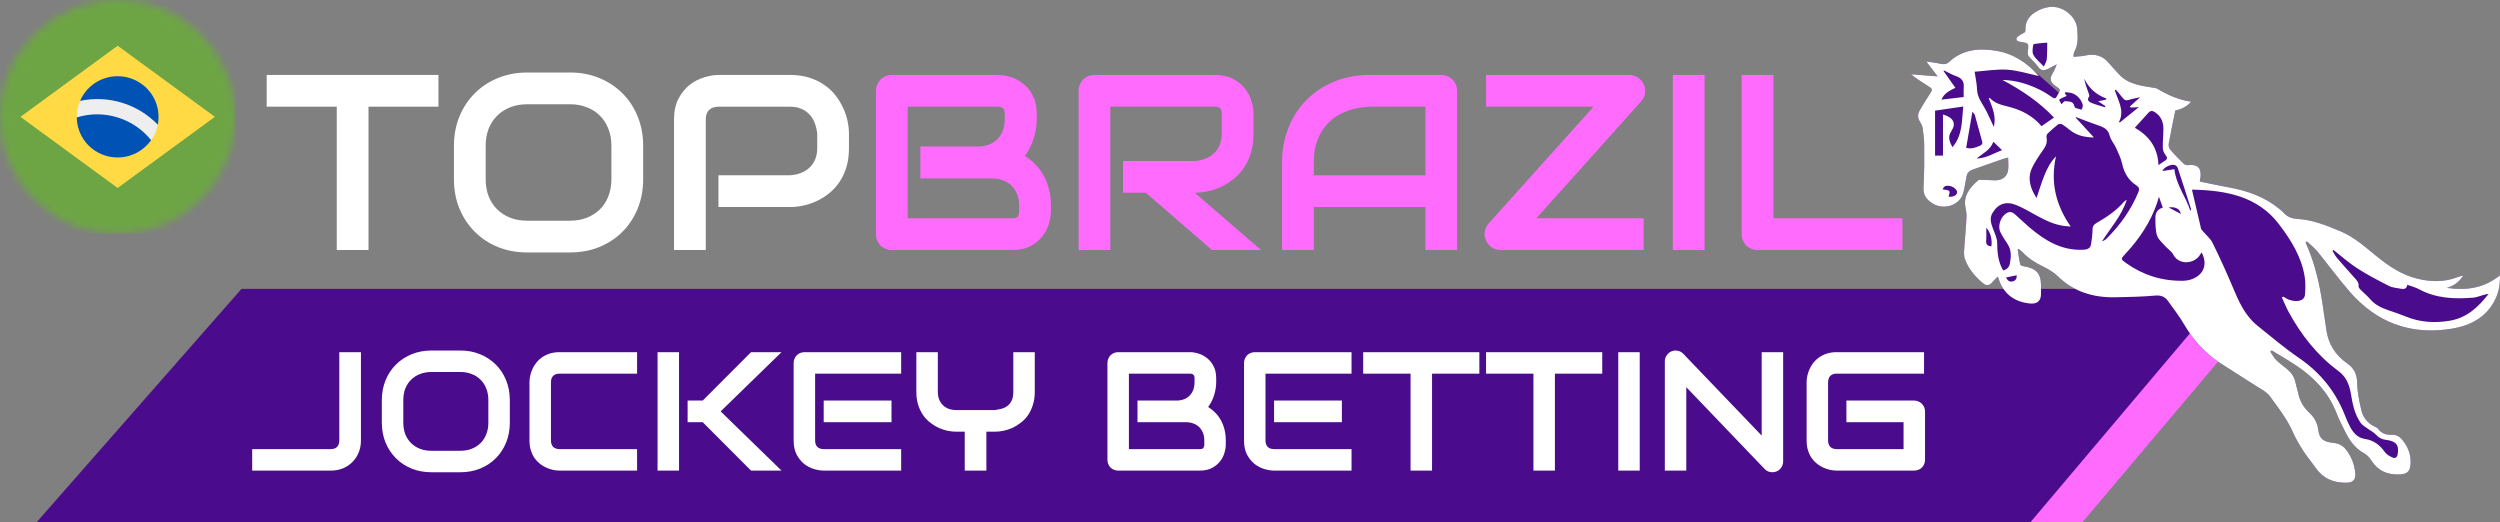 <svg width="340" height="71" viewBox="0 0 340 71" fill="none" xmlns="http://www.w3.org/2000/svg">
<rect x="0" y="0" width="340" height="71" fill="#808080" stroke="none"/>
<path d="M5 71L281.369 71L309.21 39.289L32.841 39.289L5 71Z" fill="#4A0C8C"/>
<path d="M276.156 71L283.227 71L310.011 39.289L302.941 39.289L276.156 71Z" fill="#FF6BFD"/>
<path d="M49.088 59.901C49.088 60.485 48.987 61.028 48.785 61.529C48.583 62.031 48.298 62.465 47.931 62.832C47.572 63.199 47.141 63.487 46.64 63.697C46.138 63.899 45.592 64 45 64H34.297V61.08H45C45.359 61.08 45.64 60.979 45.842 60.777C46.044 60.567 46.145 60.275 46.145 59.901V47.895H49.088V59.901ZM69.336 57.486C69.336 58.467 69.168 59.369 68.831 60.193C68.494 61.016 68.026 61.728 67.427 62.327C66.828 62.926 66.117 63.394 65.293 63.73C64.477 64.06 63.586 64.225 62.621 64.225H58.667C57.702 64.225 56.807 64.06 55.983 63.73C55.16 63.394 54.449 62.926 53.85 62.327C53.251 61.728 52.779 61.016 52.435 60.193C52.098 59.369 51.929 58.467 51.929 57.486V54.409C51.929 53.436 52.098 52.537 52.435 51.714C52.779 50.883 53.251 50.172 53.85 49.58C54.449 48.981 55.16 48.513 55.983 48.176C56.807 47.839 57.702 47.671 58.667 47.671H62.621C63.586 47.671 64.477 47.839 65.293 48.176C66.117 48.513 66.828 48.981 67.427 49.58C68.026 50.172 68.494 50.883 68.831 51.714C69.168 52.537 69.336 53.436 69.336 54.409V57.486ZM66.416 54.409C66.416 53.833 66.323 53.312 66.136 52.848C65.956 52.377 65.698 51.976 65.361 51.647C65.031 51.31 64.631 51.051 64.159 50.872C63.695 50.684 63.182 50.591 62.621 50.591H58.667C58.099 50.591 57.578 50.684 57.106 50.872C56.642 51.051 56.242 51.31 55.905 51.647C55.568 51.976 55.306 52.377 55.119 52.848C54.939 53.312 54.849 53.833 54.849 54.409V57.486C54.849 58.063 54.939 58.587 55.119 59.059C55.306 59.523 55.568 59.923 55.905 60.26C56.242 60.59 56.642 60.848 57.106 61.035C57.578 61.215 58.099 61.305 58.667 61.305H62.598C63.167 61.305 63.684 61.215 64.148 61.035C64.62 60.848 65.024 60.59 65.361 60.26C65.698 59.923 65.956 59.523 66.136 59.059C66.323 58.587 66.416 58.063 66.416 57.486V54.409ZM86.643 64H76.108C75.839 64 75.547 63.97 75.232 63.91C74.925 63.843 74.618 63.742 74.311 63.607C74.012 63.472 73.724 63.3 73.447 63.09C73.17 62.873 72.923 62.615 72.706 62.315C72.496 62.008 72.328 61.657 72.2 61.26C72.073 60.855 72.009 60.403 72.009 59.901V51.995C72.009 51.725 72.039 51.437 72.099 51.13C72.166 50.815 72.268 50.508 72.402 50.209C72.537 49.902 72.713 49.61 72.93 49.333C73.147 49.056 73.406 48.813 73.705 48.603C74.012 48.386 74.364 48.214 74.761 48.086C75.158 47.959 75.607 47.895 76.108 47.895H86.643V50.815H76.108C75.727 50.815 75.435 50.916 75.232 51.119C75.03 51.321 74.929 51.62 74.929 52.017V59.901C74.929 60.275 75.03 60.567 75.232 60.777C75.442 60.979 75.734 61.08 76.108 61.08H86.643V64ZM106.285 64H102.141L95.571 57.419H93.516V54.477H95.571L102.141 47.895H106.285L98.008 55.948L106.285 64ZM92.348 64H89.428V47.895H92.348V64ZM121.244 57.419H112.023V54.477H121.244V57.419ZM122.558 64H112.023C111.619 64 111.177 63.929 110.698 63.787C110.219 63.644 109.774 63.412 109.362 63.09C108.958 62.761 108.617 62.338 108.34 61.821C108.07 61.297 107.936 60.657 107.936 59.901V49.367C107.936 49.165 107.973 48.974 108.048 48.794C108.123 48.614 108.224 48.457 108.351 48.322C108.486 48.188 108.643 48.083 108.823 48.008C109.002 47.933 109.197 47.895 109.407 47.895H122.558V50.815H110.855V59.901C110.855 60.283 110.957 60.575 111.159 60.777C111.361 60.979 111.657 61.08 112.046 61.08H122.558V64ZM140.729 53.286C140.729 53.953 140.642 54.548 140.47 55.072C140.306 55.596 140.085 56.06 139.808 56.464C139.531 56.861 139.205 57.202 138.831 57.486C138.464 57.771 138.082 58.007 137.685 58.194C137.288 58.373 136.884 58.505 136.472 58.587C136.068 58.669 135.686 58.71 135.327 58.71H134.147V64H131.205V58.71H130.037C129.678 58.71 129.292 58.669 128.88 58.587C128.476 58.505 128.072 58.373 127.667 58.194C127.271 58.007 126.889 57.771 126.522 57.486C126.155 57.202 125.829 56.861 125.545 56.464C125.268 56.06 125.043 55.596 124.871 55.072C124.706 54.54 124.624 53.945 124.624 53.286V47.895H127.544V53.286C127.544 53.668 127.604 54.012 127.724 54.319C127.843 54.619 128.012 54.877 128.229 55.094C128.446 55.311 128.708 55.48 129.015 55.6C129.33 55.712 129.678 55.768 130.06 55.768H135.327C135.604 55.723 135.888 55.667 136.18 55.6C136.472 55.525 136.738 55.401 136.978 55.229C137.217 55.057 137.416 54.817 137.573 54.51C137.73 54.203 137.809 53.795 137.809 53.286V47.895H140.729V53.286ZM166.705 60.462C166.705 60.822 166.641 61.207 166.514 61.619C166.394 62.031 166.192 62.413 165.907 62.765C165.63 63.117 165.267 63.412 164.818 63.652C164.369 63.884 163.818 64 163.167 64H152.083C151.873 64 151.678 63.963 151.499 63.888C151.319 63.813 151.162 63.712 151.027 63.584C150.9 63.45 150.799 63.292 150.724 63.113C150.649 62.933 150.611 62.738 150.611 62.529V49.367C150.611 49.165 150.649 48.974 150.724 48.794C150.799 48.614 150.9 48.457 151.027 48.322C151.162 48.188 151.319 48.083 151.499 48.008C151.678 47.933 151.873 47.895 152.083 47.895H161.853C162.212 47.895 162.598 47.959 163.01 48.086C163.422 48.214 163.803 48.42 164.155 48.704C164.515 48.981 164.81 49.344 165.042 49.794C165.282 50.243 165.402 50.793 165.402 51.444V51.995C165.402 52.511 165.316 53.069 165.144 53.668C164.971 54.259 164.694 54.821 164.312 55.352C164.642 55.555 164.949 55.798 165.233 56.083C165.525 56.367 165.78 56.697 165.997 57.071C166.214 57.445 166.386 57.868 166.514 58.34C166.641 58.812 166.705 59.332 166.705 59.901V60.462ZM163.785 59.901C163.785 59.519 163.725 59.178 163.605 58.879C163.485 58.572 163.317 58.31 163.1 58.093C162.882 57.876 162.62 57.711 162.313 57.599C162.007 57.479 161.662 57.419 161.28 57.419H154.699V54.477H159.966C160.348 54.477 160.693 54.42 161 54.308C161.306 54.188 161.569 54.02 161.786 53.803C162.003 53.586 162.167 53.327 162.28 53.028C162.4 52.721 162.459 52.377 162.459 51.995V51.444C162.459 51.025 162.257 50.815 161.853 50.815H153.531V61.08H163.167C163.219 61.08 163.283 61.076 163.358 61.069C163.433 61.061 163.5 61.039 163.56 61.002C163.62 60.964 163.672 60.9 163.717 60.81C163.762 60.721 163.785 60.597 163.785 60.44V59.901ZM182.495 57.419H173.274V54.477H182.495V57.419ZM183.809 64H173.274C172.87 64 172.428 63.929 171.949 63.787C171.47 63.644 171.025 63.412 170.613 63.09C170.208 62.761 169.868 62.338 169.591 61.821C169.321 61.297 169.187 60.657 169.187 59.901V49.367C169.187 49.165 169.224 48.974 169.299 48.794C169.374 48.614 169.475 48.457 169.602 48.322C169.737 48.188 169.894 48.083 170.074 48.008C170.253 47.933 170.448 47.895 170.658 47.895H183.809V50.815H172.106V59.901C172.106 60.283 172.208 60.575 172.41 60.777C172.612 60.979 172.908 61.08 173.297 61.08H183.809V64ZM201.193 50.815H194.758V64H191.838V50.815H185.392V47.895H201.193V50.815ZM217.904 50.815H211.469V64H208.549V50.815H202.103V47.895H217.904V50.815ZM223.003 64H220.083V47.895H223.003V64ZM242.51 62.753C242.51 62.963 242.469 63.158 242.387 63.337C242.312 63.517 242.207 63.674 242.072 63.809C241.945 63.936 241.792 64.037 241.612 64.112C241.432 64.187 241.241 64.225 241.039 64.225C240.859 64.225 240.676 64.191 240.489 64.124C240.309 64.056 240.148 63.948 240.006 63.798L229.337 52.657V64H226.417V49.142C226.417 48.843 226.499 48.573 226.664 48.334C226.836 48.086 227.053 47.903 227.315 47.783C227.592 47.671 227.877 47.645 228.169 47.705C228.461 47.757 228.712 47.892 228.921 48.109L239.59 59.238V47.895H242.51V62.753ZM261.804 62.529C261.804 62.738 261.767 62.933 261.692 63.113C261.617 63.292 261.512 63.45 261.377 63.584C261.25 63.712 261.097 63.813 260.917 63.888C260.737 63.963 260.543 64 260.333 64H249.799C249.529 64 249.237 63.97 248.923 63.91C248.616 63.843 248.309 63.742 248.002 63.607C247.702 63.472 247.414 63.3 247.137 63.09C246.86 62.873 246.613 62.615 246.396 62.315C246.186 62.008 246.018 61.657 245.891 61.26C245.763 60.855 245.7 60.403 245.7 59.901V51.995C245.7 51.725 245.73 51.437 245.79 51.13C245.857 50.815 245.958 50.508 246.093 50.209C246.228 49.902 246.403 49.61 246.621 49.333C246.838 49.056 247.096 48.813 247.396 48.603C247.702 48.386 248.054 48.214 248.451 48.086C248.848 47.959 249.297 47.895 249.799 47.895H261.669V50.815H249.799C249.417 50.815 249.125 50.916 248.923 51.119C248.721 51.321 248.62 51.62 248.62 52.017V59.901C248.62 60.275 248.721 60.567 248.923 60.777C249.132 60.979 249.424 61.08 249.799 61.08H258.884V57.419H251.113V54.477H260.333C260.543 54.477 260.737 54.518 260.917 54.6C261.097 54.675 261.25 54.78 261.377 54.915C261.512 55.049 261.617 55.206 261.692 55.386C261.767 55.558 261.804 55.746 261.804 55.948V62.529Z" fill="white"/>
<path d="M59.628 14.51H50.115V34H45.799V14.51H36.27V10.193H59.628V14.51ZM87.469 24.371C87.469 25.821 87.22 27.155 86.722 28.372C86.224 29.59 85.532 30.641 84.647 31.526C83.761 32.412 82.71 33.103 81.492 33.602C80.286 34.089 78.969 34.332 77.541 34.332H71.697C70.269 34.332 68.947 34.089 67.73 33.602C66.512 33.103 65.461 32.412 64.575 31.526C63.69 30.641 62.992 29.59 62.483 28.372C61.985 27.155 61.736 25.821 61.736 24.371V19.822C61.736 18.384 61.985 17.055 62.483 15.838C62.992 14.609 63.69 13.558 64.575 12.684C65.461 11.798 66.512 11.106 67.73 10.608C68.947 10.11 70.269 9.861 71.697 9.861H77.541C78.969 9.861 80.286 10.11 81.492 10.608C82.71 11.106 83.761 11.798 84.647 12.684C85.532 13.558 86.224 14.609 86.722 15.838C87.22 17.055 87.469 18.384 87.469 19.822V24.371ZM83.152 19.822C83.152 18.97 83.014 18.201 82.737 17.515C82.472 16.817 82.09 16.225 81.592 15.738C81.105 15.24 80.513 14.858 79.815 14.593C79.129 14.316 78.371 14.178 77.541 14.178H71.697C70.856 14.178 70.087 14.316 69.39 14.593C68.704 14.858 68.111 15.24 67.613 15.738C67.115 16.225 66.728 16.817 66.451 17.515C66.186 18.201 66.053 18.97 66.053 19.822V24.371C66.053 25.223 66.186 25.998 66.451 26.695C66.728 27.381 67.115 27.974 67.613 28.472C68.111 28.959 68.704 29.34 69.39 29.617C70.087 29.883 70.856 30.016 71.697 30.016H77.508C78.349 30.016 79.113 29.883 79.799 29.617C80.496 29.34 81.094 28.959 81.592 28.472C82.09 27.974 82.472 27.381 82.737 26.695C83.014 25.998 83.152 25.223 83.152 24.371V19.822ZM115.459 20.154C115.459 21.139 115.337 22.019 115.094 22.794C114.85 23.569 114.518 24.255 114.098 24.852C113.688 25.439 113.212 25.943 112.67 26.363C112.128 26.784 111.558 27.127 110.96 27.393C110.373 27.658 109.776 27.852 109.167 27.974C108.569 28.095 108.005 28.156 107.474 28.156H97.712V23.84H107.474C108.027 23.796 108.525 23.685 108.968 23.508C109.422 23.32 109.809 23.071 110.13 22.761C110.451 22.451 110.7 22.08 110.877 21.648C111.054 21.206 111.143 20.708 111.143 20.154V18.195C111.087 17.653 110.971 17.155 110.794 16.701C110.617 16.247 110.373 15.86 110.063 15.539C109.765 15.218 109.399 14.969 108.968 14.792C108.536 14.604 108.038 14.51 107.474 14.51H97.745C97.17 14.51 96.732 14.659 96.434 14.958C96.135 15.257 95.985 15.688 95.985 16.253V34H91.669V16.253C91.669 15.146 91.868 14.205 92.267 13.431C92.676 12.656 93.18 12.031 93.777 11.555C94.386 11.079 95.045 10.736 95.753 10.525C96.461 10.304 97.114 10.193 97.712 10.193H107.474C108.448 10.193 109.322 10.321 110.097 10.575C110.871 10.819 111.552 11.151 112.139 11.571C112.736 11.981 113.24 12.457 113.649 12.999C114.07 13.541 114.413 14.111 114.679 14.709C114.955 15.296 115.155 15.893 115.276 16.502C115.398 17.1 115.459 17.664 115.459 18.195V20.154Z" fill="white"/>
<path d="M142.918 28.77C142.918 29.302 142.824 29.872 142.636 30.48C142.459 31.089 142.16 31.654 141.739 32.174C141.33 32.694 140.793 33.131 140.129 33.485C139.465 33.828 138.651 34 137.688 34H121.303C120.993 34 120.705 33.945 120.439 33.834C120.174 33.723 119.941 33.574 119.742 33.386C119.554 33.187 119.405 32.954 119.294 32.688C119.183 32.423 119.128 32.135 119.128 31.825V12.368C119.128 12.069 119.183 11.787 119.294 11.521C119.405 11.256 119.554 11.023 119.742 10.824C119.941 10.625 120.174 10.47 120.439 10.359C120.705 10.249 120.993 10.193 121.303 10.193H135.746C136.277 10.193 136.847 10.287 137.456 10.476C138.065 10.664 138.629 10.968 139.149 11.389C139.681 11.798 140.118 12.335 140.461 12.999C140.815 13.663 140.992 14.477 140.992 15.44V16.253C140.992 17.017 140.865 17.841 140.61 18.727C140.356 19.601 139.946 20.431 139.382 21.217C139.869 21.516 140.323 21.875 140.743 22.296C141.175 22.716 141.551 23.203 141.872 23.757C142.193 24.31 142.448 24.936 142.636 25.633C142.824 26.33 142.918 27.099 142.918 27.94V28.77ZM138.602 27.94C138.602 27.376 138.513 26.872 138.336 26.43C138.159 25.976 137.91 25.588 137.589 25.268C137.268 24.947 136.881 24.703 136.427 24.537C135.973 24.36 135.464 24.271 134.899 24.271H125.171V19.922H132.957C133.521 19.922 134.031 19.839 134.484 19.673C134.938 19.496 135.326 19.247 135.646 18.926C135.967 18.605 136.211 18.223 136.377 17.78C136.554 17.326 136.643 16.817 136.643 16.253V15.44C136.643 14.82 136.344 14.51 135.746 14.51H123.444V29.684H137.688C137.766 29.684 137.86 29.678 137.971 29.667C138.081 29.656 138.181 29.623 138.27 29.567C138.358 29.512 138.436 29.418 138.502 29.285C138.568 29.152 138.602 28.97 138.602 28.737V27.94ZM170.477 18.195C170.477 19.18 170.355 20.06 170.111 20.835C169.868 21.61 169.536 22.296 169.115 22.894C168.706 23.48 168.23 23.984 167.688 24.404C167.145 24.825 166.575 25.174 165.978 25.45C165.391 25.716 164.793 25.91 164.185 26.031C163.587 26.153 163.022 26.214 162.491 26.214L171.506 34H164.832L155.834 26.214H152.729V21.898H162.491C163.034 21.853 163.526 21.742 163.969 21.565C164.423 21.377 164.81 21.128 165.131 20.818C165.463 20.509 165.717 20.138 165.895 19.706C166.072 19.263 166.16 18.76 166.16 18.195V15.473C166.16 15.229 166.127 15.046 166.061 14.925C166.005 14.792 165.928 14.698 165.828 14.643C165.74 14.576 165.64 14.537 165.529 14.526C165.43 14.515 165.336 14.51 165.247 14.51H151.003V34H146.687V12.368C146.687 12.069 146.742 11.787 146.853 11.521C146.963 11.256 147.113 11.023 147.301 10.824C147.5 10.625 147.732 10.47 147.998 10.359C148.264 10.249 148.551 10.193 148.861 10.193H165.247C166.21 10.193 167.023 10.37 167.688 10.725C168.352 11.068 168.888 11.505 169.298 12.036C169.718 12.556 170.017 13.121 170.194 13.729C170.382 14.338 170.477 14.908 170.477 15.44V18.195ZM198.168 34H193.852V28.156H178.678V34H174.361V22.097C174.361 20.359 174.66 18.76 175.258 17.299C175.855 15.838 176.686 14.582 177.748 13.53C178.811 12.479 180.067 11.66 181.517 11.073C182.966 10.487 184.549 10.193 186.265 10.193H195.993C196.292 10.193 196.574 10.249 196.84 10.359C197.105 10.47 197.338 10.625 197.537 10.824C197.736 11.023 197.891 11.256 198.002 11.521C198.113 11.787 198.168 12.069 198.168 12.368V34ZM178.678 23.84H193.852V14.51H186.265C186.132 14.51 185.85 14.532 185.418 14.576C184.997 14.609 184.505 14.704 183.94 14.858C183.387 15.013 182.8 15.251 182.181 15.572C181.561 15.893 180.991 16.336 180.471 16.9C179.951 17.465 179.519 18.173 179.176 19.025C178.844 19.866 178.678 20.89 178.678 22.097V23.84ZM223.568 11.488C223.734 11.876 223.784 12.285 223.718 12.717C223.651 13.137 223.474 13.497 223.187 13.796L208.942 29.684H223.535V34H204.078C203.658 34 203.265 33.884 202.899 33.651C202.545 33.408 202.28 33.092 202.103 32.705C201.914 32.318 201.854 31.914 201.92 31.493C201.997 31.073 202.174 30.707 202.451 30.398L216.729 14.51H202.103V10.193H221.593C222.013 10.193 222.401 10.315 222.755 10.559C223.12 10.791 223.391 11.101 223.568 11.488ZM231.819 34H227.503V10.193H231.819V34ZM258.73 34H239.041C238.731 34 238.443 33.945 238.178 33.834C237.912 33.723 237.68 33.574 237.48 33.386C237.292 33.187 237.143 32.954 237.032 32.688C236.922 32.423 236.866 32.135 236.866 31.825V10.193H241.183V29.684H258.73V34Z" fill="#FF6BFD"/>
<path d="M339.996 37.439C337.819 39.231 335.386 39.522 332.765 39.156C333.742 38.879 334.461 38.336 334.996 37.48C334.861 37.502 334.805 37.504 334.755 37.52C334.569 37.577 334.382 37.632 334.203 37.701C332.408 38.399 330.569 38.344 328.742 37.896C326.612 37.374 324.881 36.194 323.246 34.873C321.673 33.602 320.179 32.229 318.229 31.421C316.371 30.65 314.513 29.885 312.438 29.774C311.656 29.732 311.005 29.468 310.52 28.874C310.382 28.704 310.183 28.574 310.008 28.428C308.008 26.767 305.609 25.925 303.011 25.464C301.732 25.236 300.466 24.952 299.171 24.688C299.213 24.417 299.258 24.207 299.277 23.994C299.385 22.799 298.801 22.301 297.541 22.463C297.36 22.486 297.098 22.378 296.966 22.25C296.348 21.646 295.737 21.031 295.179 20.379C295.003 20.174 294.895 19.822 294.941 19.566C295.206 18.075 295.525 16.593 295.843 15.033C296.547 14.876 297.355 14.576 297.993 13.835C296.236 13.565 294.756 12.892 293.354 12.047C293.233 11.974 293.06 11.969 292.909 11.944C291.181 11.653 289.408 11.465 288.172 10.092C287.735 9.606 287.27 9.142 286.861 8.637C286.011 7.592 284.933 7.238 283.558 7.559C283.079 7.671 282.568 7.665 281.98 7.722C282.034 7.415 282.016 7.202 282.107 7.043C282.666 6.059 282.58 5.007 282.503 3.959C282.442 3.126 282.041 2.426 281.401 1.858C280.334 0.911 279.079 0.688 277.719 1.199C276.351 1.713 275.416 2.583 275.463 4.058C275.477 4.503 275.132 4.5 274.876 4.66C274.62 4.822 274.246 5.052 274.233 5.267C274.207 5.685 274.689 5.668 275.027 5.73C275.046 5.734 275.066 5.738 275.085 5.741C275.825 5.865 275.89 5.944 275.827 6.634C275.808 6.833 275.755 7.032 275.769 7.227C275.781 7.387 275.829 7.572 275.933 7.693C276.346 8.173 276.842 8.602 277.202 9.111C277.554 9.609 277.954 9.619 278.446 9.41C278.692 9.306 278.917 9.158 279.154 9.034C279.341 8.936 279.531 8.845 279.72 8.752C279.546 9.272 279.309 9.705 279.068 10.138C278.753 10.707 278.869 11.191 279.417 11.59C280.178 12.145 280.264 12.123 280.001 12.609L276.422 9.445C275.055 8.157 273.442 7.232 271.482 6.906C269.157 6.52 266.902 6.72 265.104 8.405C264.747 8.74 264.35 8.778 263.87 8.669C263.301 8.538 262.712 8.475 261.972 8.358C262.534 9.095 262.988 9.693 263.518 10.387C262.233 10.284 261.069 10.191 259.905 10.099C260.619 10.694 261.377 11.165 262.13 11.642C262.884 12.12 262.874 12.119 262.426 12.826C261.961 13.559 261.49 14.29 261.064 15.041C260.788 15.529 260.788 16.039 261.104 16.543C261.275 16.815 261.434 17.121 261.479 17.425C261.591 18.195 261.692 18.973 261.694 19.748C261.701 21.65 261.714 23.556 261.596 25.453C261.529 26.535 262.012 27.195 262.932 27.723C264.47 28.606 266.542 27.882 266.998 26.253C267.208 25.503 267.299 24.724 267.452 23.96C267.54 23.517 267.807 23.225 268.282 23.064C269.694 22.584 271.096 22.079 272.503 21.588C272.675 21.528 272.858 21.495 273.109 21.431C273.109 22.077 273.19 22.66 273.09 23.217C272.934 24.09 272.208 24.56 271.276 24.522C270.67 24.497 270.064 24.467 269.458 24.453C269.309 24.449 269.107 24.447 269.016 24.529C268.114 25.329 267.31 26.215 267.241 27.425C267.203 28.079 267.47 28.747 267.447 29.405C267.4 30.795 267.236 32.181 267.155 33.571C267.122 34.124 267.041 34.727 267.224 35.231C267.694 36.519 268.576 37.591 269.665 38.501C270.176 38.929 270.569 38.847 270.995 38.337C271.197 38.096 271.437 37.883 271.716 37.599C272.29 39.818 273.87 41.094 276.135 41.278C277.001 41.349 277.512 40.961 277.569 40.153C277.6 39.702 277.578 39.247 277.577 38.794C277.574 37.178 276.909 36.47 275.167 36.2C275.007 36.175 274.761 36.052 274.737 35.942C274.597 35.272 274.51 34.593 274.406 33.918C274.465 33.904 274.523 33.891 274.582 33.876C274.765 34.036 274.963 34.184 275.128 34.357C275.904 35.169 276.845 35.757 277.882 36.261C278.6 36.608 279.318 37.038 279.87 37.577C281.995 39.651 284.624 40.482 287.631 40.43C289.449 40.398 291.272 40.362 293.079 40.198C293.891 40.124 294.416 40.346 294.82 40.903C295.592 41.967 296.4 43.02 297.058 44.145C298.272 46.221 299.838 47.996 301.919 49.359C303.546 50.425 305.211 51.441 306.844 52.499C307.481 52.912 308.24 53.275 308.661 53.842C309.856 55.446 311.078 57.043 311.882 58.875C312.267 59.755 312.781 60.594 313.307 61.413C313.796 62.172 314.402 62.865 314.915 63.611C315.913 65.063 317.357 65.697 319.176 65.647C319.998 65.624 320.368 65.223 320.322 64.462C320.25 63.277 319.841 62.195 319.115 61.221C318.7 60.665 318.166 60.315 317.385 60.24C315.954 60.103 315.438 59.658 315.284 58.468C315.166 57.565 314.795 56.814 314.099 56.171C313.274 55.412 312.759 54.493 312.54 53.428C312.438 52.931 312.268 52.448 312.165 51.951C312.017 51.243 311.618 50.681 311.052 50.208C310.558 49.796 310.022 49.421 309.574 48.971C309.243 48.638 309.024 48.211 308.754 47.826L308.958 47.662C310.111 48.37 311.292 49.041 312.409 49.794C314.829 51.428 316.704 53.469 317.736 56.12C318.066 56.969 318.486 57.789 318.892 58.612C319.491 59.828 320.221 60.94 321.525 61.653C321.91 61.864 322.249 62.226 322.478 62.59C323.371 64.009 324.676 64.623 326.431 64.52C327.254 64.471 327.706 64.157 327.804 63.404C327.975 62.102 327.609 60.929 326.767 59.88C326.415 59.442 325.98 59.109 325.351 59.134C324.535 59.166 323.862 58.956 323.392 58.296C323.312 58.184 323.151 58.111 323.013 58.048C321.989 57.581 321.373 56.778 321.143 55.797C320.854 54.567 320.593 53.304 320.571 52.053C320.55 50.908 320.164 50.078 319.195 49.405C317.617 48.309 316.704 46.826 316.409 45.03C316.139 43.385 315.95 41.727 315.66 40.085C315.23 37.657 314.605 35.27 313.56 32.992C313.621 32.94 313.683 32.887 313.744 32.835C314.222 33.29 314.757 33.706 315.168 34.208C316.656 36.025 318.033 37.921 319.578 39.694C323.171 43.819 327.781 45.658 333.516 44.698C336.023 44.279 338.056 43.161 339.229 40.966C339.787 39.923 340.03 38.812 339.997 37.442L339.996 37.439Z" fill="#4A0C8C"/>
<path d="M313.561 32.993C314.606 35.271 315.231 37.657 315.66 40.086C315.951 41.727 316.14 43.384 316.41 45.03C316.705 46.826 317.618 48.31 319.196 49.405C320.164 50.078 320.551 50.908 320.572 52.053C320.594 53.306 320.855 54.567 321.144 55.797C321.374 56.777 321.99 57.581 323.014 58.048C323.152 58.111 323.313 58.184 323.393 58.296C323.863 58.956 324.536 59.167 325.352 59.134C325.981 59.109 326.417 59.442 326.768 59.88C327.609 60.928 327.976 62.102 327.805 63.404C327.707 64.157 327.256 64.471 326.432 64.52C324.677 64.623 323.372 64.009 322.479 62.59C322.25 62.226 321.911 61.864 321.526 61.653C320.222 60.94 319.492 59.829 318.893 58.612C318.487 57.79 318.067 56.969 317.737 56.12C316.705 53.469 314.83 51.428 312.41 49.794C311.294 49.041 310.111 48.37 308.959 47.662C308.891 47.717 308.823 47.772 308.755 47.826C309.024 48.211 309.243 48.64 309.575 48.971C310.023 49.421 310.559 49.796 311.053 50.208C311.62 50.681 312.017 51.242 312.165 51.951C312.269 52.447 312.44 52.932 312.541 53.428C312.76 54.493 313.275 55.413 314.1 56.172C314.797 56.813 315.167 57.565 315.285 58.469C315.44 59.658 315.955 60.103 317.386 60.24C318.167 60.315 318.701 60.666 319.116 61.221C319.841 62.195 320.251 63.277 320.323 64.462C320.369 65.224 319.999 65.624 319.177 65.647C317.356 65.697 315.914 65.063 314.916 63.611C314.403 62.864 313.797 62.172 313.308 61.413C312.782 60.594 312.269 59.756 311.882 58.875C311.079 57.043 309.856 55.446 308.662 53.842C308.24 53.275 307.483 52.912 306.845 52.499C305.212 51.441 303.546 50.426 301.92 49.359C299.838 47.995 298.273 46.221 297.059 44.145C296.401 43.02 295.593 41.968 294.82 40.903C294.416 40.347 293.891 40.125 293.08 40.199C291.272 40.363 289.449 40.399 287.631 40.43C284.625 40.481 281.994 39.651 279.871 37.578C279.319 37.038 278.6 36.609 277.882 36.261C276.845 35.758 275.905 35.171 275.128 34.358C274.963 34.184 274.765 34.037 274.582 33.877L274.406 33.918C274.511 34.594 274.597 35.273 274.737 35.943C274.761 36.052 275.007 36.175 275.167 36.2C276.909 36.471 277.575 37.179 277.577 38.794C277.577 39.248 277.599 39.702 277.569 40.153C277.512 40.961 277.002 41.348 276.135 41.278C273.871 41.095 272.29 39.818 271.717 37.599C271.437 37.883 271.197 38.096 270.995 38.338C270.569 38.847 270.176 38.929 269.665 38.502C268.576 37.593 267.694 36.52 267.224 35.232C267.04 34.727 267.122 34.125 267.155 33.571C267.237 32.182 267.401 30.795 267.448 29.405C267.47 28.748 267.203 28.08 267.241 27.426C267.31 26.216 268.115 25.33 269.017 24.529C269.108 24.449 269.309 24.45 269.458 24.453C270.064 24.469 270.67 24.499 271.276 24.523C272.209 24.561 272.934 24.09 273.091 23.217C273.191 22.662 273.109 22.078 273.109 21.432C272.858 21.496 272.675 21.529 272.503 21.589C271.096 22.08 269.694 22.584 268.283 23.065C267.808 23.226 267.541 23.517 267.452 23.961C267.3 24.725 267.207 25.504 266.998 26.254C266.542 27.883 264.47 28.607 262.932 27.724C262.012 27.195 261.53 26.535 261.596 25.454C261.714 23.556 261.701 21.652 261.694 19.749C261.692 18.974 261.591 18.196 261.479 17.426C261.434 17.12 261.275 16.816 261.104 16.544C260.79 16.04 260.788 15.53 261.064 15.042C261.49 14.29 261.961 13.559 262.426 12.827C262.874 12.12 262.884 12.121 262.13 11.643C261.377 11.167 260.621 10.696 259.905 10.1C261.069 10.192 262.233 10.285 263.518 10.388C262.989 9.693 262.534 9.095 261.972 8.359C262.712 8.476 263.299 8.539 263.87 8.67C264.349 8.78 264.747 8.741 265.105 8.406C266.903 6.721 269.156 6.521 271.482 6.907C273.872 7.303 275.746 8.589 277.285 10.34C275.865 10.039 274.457 9.579 273.02 9.48C271.583 9.381 270.116 9.641 268.55 9.752C268.677 10.641 268.856 11.403 268.878 12.168C268.905 13.104 269.406 13.824 269.862 14.599C270.352 15.431 270.711 16.328 271.153 17.25C271.533 15.855 270.945 14.613 270.475 13.363C270.561 13.339 270.614 13.314 270.622 13.323C271.279 14.059 272.19 14.271 273.145 14.509C274.906 14.948 276.475 15.751 277.644 17.161C278.191 16.782 278.735 16.407 279.343 15.986C277.322 13.855 274.926 12.251 272.327 10.871C274.203 10.907 275.901 11.451 277.508 12.257C278.055 12.53 278.578 12.86 279.07 13.213C279.426 13.47 279.576 13.41 279.759 13.056C280.266 12.079 280.359 12.277 279.417 11.59C278.869 11.19 278.753 10.706 279.069 10.138C279.308 9.706 279.545 9.272 279.72 8.751C279.531 8.845 279.341 8.936 279.154 9.034C278.917 9.158 278.693 9.306 278.446 9.41C277.954 9.619 277.555 9.609 277.202 9.111C276.842 8.601 276.346 8.173 275.933 7.693C275.829 7.572 275.781 7.387 275.77 7.227C275.755 7.032 275.808 6.832 275.827 6.634C275.891 5.943 275.825 5.865 275.085 5.741C275.066 5.738 275.046 5.733 275.027 5.73C274.689 5.668 274.208 5.685 274.233 5.267C274.246 5.052 274.62 4.822 274.876 4.66C275.132 4.498 275.477 4.503 275.463 4.058C275.415 2.583 276.351 1.714 277.719 1.199C279.078 0.688 280.335 0.911 281.401 1.858C282.041 2.426 282.443 3.126 282.504 3.959C282.58 5.007 282.665 6.057 282.107 7.042C282.016 7.202 282.033 7.415 281.98 7.722C282.568 7.665 283.08 7.671 283.558 7.559C284.933 7.237 286.012 7.591 286.861 8.637C287.271 9.142 287.736 9.607 288.173 10.092C289.408 11.464 291.182 11.653 292.909 11.943C293.061 11.968 293.232 11.974 293.354 12.047C294.757 12.891 296.236 13.564 297.993 13.835C297.356 14.575 296.547 14.877 295.843 15.033C295.526 16.593 295.205 18.075 294.941 19.566C294.895 19.822 295.004 20.173 295.179 20.379C295.737 21.031 296.348 21.645 296.967 22.25C297.099 22.378 297.36 22.486 297.541 22.463C298.801 22.301 299.385 22.799 299.277 23.994C299.258 24.206 299.214 24.416 299.171 24.687C300.467 24.951 301.734 25.236 303.012 25.463C305.61 25.924 308.009 26.767 310.009 28.428C310.184 28.573 310.381 28.703 310.521 28.874C311.005 29.467 311.657 29.733 312.439 29.774C314.514 29.886 316.372 30.65 318.23 31.42C320.18 32.229 321.674 33.601 323.247 34.873C324.882 36.194 326.613 37.373 328.743 37.895C330.569 38.343 332.409 38.398 334.204 37.699C334.383 37.63 334.57 37.575 334.756 37.518C334.806 37.502 334.863 37.499 334.998 37.479C334.462 38.334 333.743 38.877 332.766 39.154C335.386 39.522 337.819 39.23 339.997 37.437C340.03 38.807 339.787 39.917 339.229 40.961C338.056 43.156 336.023 44.273 333.515 44.693C327.782 45.653 323.171 43.814 319.577 39.689C318.033 37.916 316.655 36.02 315.167 34.203C314.756 33.701 314.222 33.285 313.744 32.83C313.683 32.882 313.62 32.935 313.559 32.988L313.561 32.993ZM310.337 40.455C310.398 40.416 310.458 40.376 310.519 40.337C310.782 40.483 311.03 40.666 311.312 40.766C312.202 41.081 313.393 41.047 313.477 40.069C313.549 39.244 313.563 38.393 313.429 37.578C312.992 34.917 311.585 32.648 309.934 30.487C307.039 26.697 302.784 25.88 298.104 25.79C298.524 27.602 298.925 29.35 299.343 31.094C299.377 31.237 299.526 31.36 299.632 31.485C300.063 31.997 300.625 32.453 300.907 33.026C301.867 34.98 302.771 36.96 303.614 38.961C304.443 40.927 305.266 42.891 307.042 44.319C308.889 45.802 310.698 47.338 312.66 48.681C315.61 50.701 317.65 53.282 318.893 56.447C319.106 56.99 319.34 57.529 319.614 58.048C320.031 58.837 320.615 59.541 321.596 59.688C322.87 59.88 323.676 60.55 324.353 61.5C324.587 61.829 325.03 62.068 325.432 62.244C325.715 62.369 325.998 62.202 326.066 61.861C326.331 60.541 325.896 59.984 324.455 59.815C323.929 59.753 323.532 59.547 323.172 59.15C322.834 58.776 322.325 58.536 321.903 58.223C321.605 58.003 321.256 57.806 321.056 57.522C320.214 56.325 319.955 54.947 319.724 53.567C319.522 52.36 319.109 51.254 318.02 50.453C315.086 48.292 312.964 45.536 311.28 42.472C310.922 41.821 310.649 41.129 310.337 40.456V40.455ZM272.426 36.773C272.923 36.672 273.249 36.342 273.341 35.869C273.523 34.934 273.585 34.003 272.998 33.138C272.656 32.633 272.318 32.12 272.054 31.579C271.687 30.826 272.011 29.683 272.678 29.139C273.178 28.731 273.579 28.735 274.055 29.162C274.729 29.766 275.376 30.399 276.073 30.982C278.144 32.717 280.372 34.115 283.365 33.963C283.981 33.931 284.297 33.717 284.382 33.217C284.493 32.56 284.573 31.894 284.585 31.231C284.592 30.825 284.702 30.572 285.085 30.35C286.483 29.545 287.82 28.665 288.85 27.445C288.921 27.362 289.035 27.308 289.247 27.157C288.535 29.369 287.031 31.009 285.858 32.839C286.093 32.744 286.308 32.629 286.472 32.468C288.372 30.605 289.844 28.49 290.836 26.092C290.995 25.708 290.91 25.449 290.549 25.214C289.451 24.501 288.882 23.504 288.616 22.29C288.451 21.539 288.104 20.817 287.782 20.104C287.527 19.537 287.045 19.032 286.915 18.451C286.701 17.508 285.984 17.254 285.17 16.982C284.215 16.664 283.285 16.281 282.344 15.927C282.329 15.952 282.315 15.977 282.299 16.002C283.102 16.877 283.905 17.751 284.772 18.696C283.542 18.676 282.52 18.444 281.645 17.79C281.249 17.494 280.874 17.172 280.453 16.912C280.319 16.829 280.003 16.836 279.885 16.927C279.392 17.31 278.93 17.73 278.484 18.161C278.374 18.266 278.298 18.473 278.324 18.614C278.428 19.173 278.349 19.666 278.014 20.162C277.406 21.065 276.744 21.959 276.315 22.937C275.694 24.348 276.171 25.685 276.97 26.932C277.316 25.916 277.613 24.913 278 23.941C278.383 22.978 278.844 22.04 279.619 21.267C278.844 24.671 279.53 27.811 281.615 30.809C281.21 30.775 280.997 30.764 280.787 30.738C279.399 30.568 278.195 29.973 277.009 29.331C276.115 28.848 275.242 28.319 274.304 27.925C272.842 27.308 271.762 27.682 270.993 28.941C270.561 29.648 270.763 30.332 271.019 31.033C271.255 31.681 271.607 32.343 271.613 33.002C271.625 34.301 271.721 35.557 272.425 36.773H272.426ZM317.354 33.995C317.308 34.035 317.264 34.074 317.218 34.113C317.419 34.436 317.582 34.787 317.829 35.076C318.565 35.943 319.333 36.786 320.089 37.639C320.435 38.027 320.836 38.378 320.768 38.964C320.752 39.104 320.925 39.286 321.052 39.414C321.487 39.855 321.973 40.256 322.375 40.721C323.029 41.475 323.898 41.882 324.848 42.201C325.636 42.466 326.423 42.736 327.189 43.049C329.094 43.829 331.064 43.956 333.094 43.631C335.539 43.239 337.078 41.718 338.453 39.968C338.173 39.99 337.924 40.068 337.672 40.139C337.244 40.259 336.821 40.439 336.385 40.477C333.82 40.699 331.311 40.586 328.999 39.34C328.522 39.083 327.97 38.945 327.391 38.729C327.313 39.278 326.973 39.351 326.578 39.277C326.008 39.169 325.384 39.135 324.893 38.884C323.408 38.131 321.927 37.353 320.539 36.459C319.407 35.731 318.411 34.823 317.354 33.995ZM299.431 34.33C299.335 34.461 299.276 34.525 299.236 34.598C298.529 35.885 296.343 36.142 295.56 34.613C295.338 34.179 294.833 33.875 294.492 33.487C294.081 33.018 293.525 32.57 293.357 32.027C293.121 31.265 293.142 30.423 293.136 29.615C293.131 28.99 293.385 28.442 294.142 28.242C293.971 27.762 293.815 27.32 293.614 26.756C293.495 27.153 293.432 27.398 293.35 27.639C292.459 30.232 290.949 32.493 289.038 34.539C288.415 35.206 288.391 35.24 289.126 35.763C291.415 37.393 293.997 38.238 296.907 38.185C298.724 38.153 300.668 36.764 299.432 34.329L299.431 34.33ZM263.169 15.05V21.165H264.246V15.572C265.667 15.972 266.084 16.788 265.384 17.836C264.875 18.598 265.101 19.221 265.53 20.019C266.95 18.351 266.778 16.45 267.009 14.482C265.647 14.683 264.422 14.865 263.169 15.05ZM293.555 22.461C293.915 22.211 294.134 22.033 294.38 21.893C294.788 21.657 294.805 21.44 294.509 21.073C294.294 20.808 294.147 20.431 294.139 20.1C294.12 19.233 294.225 18.364 294.222 17.497C294.22 16.588 293.905 15.797 293.051 15.244C292.708 15.021 292.442 15.052 292.188 15.329C291.572 16.004 290.96 16.684 290.334 17.376C292.356 18.526 293.464 20.151 293.555 22.462V22.461ZM267.401 20.108C268.124 20.292 268.688 20.075 269.261 19.822C269.54 19.698 269.658 19.555 269.584 19.286C269.255 18.081 268.928 16.876 268.587 15.675C268.548 15.537 268.418 15.423 268.248 15.184C267.95 16.916 267.675 18.51 267.399 20.109L267.401 20.108ZM267.063 13.195C267.063 12.678 267.039 12.247 267.069 11.818C267.12 11.085 266.806 10.626 266.042 10.361C265.459 10.16 264.927 9.838 264.372 9.569C264.355 9.598 264.338 9.628 264.321 9.657C264.852 10.411 265.384 11.165 265.934 11.944C265.075 12.358 264.381 12.713 264.04 13.55C265.089 13.427 266.065 13.313 267.065 13.196L267.063 13.195ZM289.789 14.625L289.661 14.481C290.086 14.098 290.51 13.716 291.061 13.221C290.444 13.362 289.983 13.431 289.552 13.577C289.148 13.715 288.912 13.609 288.681 13.306C288.395 12.927 288.071 12.573 287.763 12.209L287.613 12.26C288.048 13.682 288.997 15.045 288.17 16.61C288.221 16.618 288.271 16.628 288.322 16.637C289.133 15.983 289.944 15.329 290.88 14.575C290.397 14.598 290.093 14.612 289.788 14.627L289.789 14.625ZM278.427 5.801C278.128 5.825 277.685 5.847 277.246 5.899C276.991 5.929 276.539 5.982 276.525 6.072C276.455 6.531 276.337 7.082 276.54 7.459C276.836 8.008 277.391 8.436 277.962 9.052C278.127 8.661 278.332 8.371 278.359 8.069C278.426 7.331 278.41 6.585 278.427 5.801ZM281.066 13.043C280.708 13.207 280.35 13.342 280.043 13.546C280.006 13.571 280.242 13.949 280.362 14.185C280.58 13.974 280.721 13.744 280.821 13.758C281.32 13.829 281.961 13.709 282.104 14.407C282.126 14.508 282.193 14.648 282.277 14.68C282.546 14.781 282.834 14.838 283.113 14.914C283.165 14.688 283.311 14.44 283.252 14.243C283.059 13.594 282.635 13.057 281.988 12.743C281.669 12.589 281.26 12.592 280.891 12.525C280.871 12.584 280.851 12.643 280.831 12.702C280.929 12.845 281.026 12.987 281.064 13.043H281.066ZM295.72 23.009C295.932 25.107 297.256 26.708 297.882 28.665C297.963 28.507 297.996 28.474 297.989 28.451C297.39 26.581 296.793 24.71 296.175 22.846C296.125 22.693 295.959 22.525 295.802 22.459C295.279 22.244 294.228 22.791 294.087 23.262C294.592 23.184 295.133 23.1 295.721 23.009H295.72ZM286.278 14.589C286.296 14.533 286.314 14.476 286.331 14.42C286.044 14.232 285.756 14.044 285.346 13.776C285.799 13.682 286.088 13.622 286.377 13.561C286.415 13.51 286.452 13.459 286.49 13.408C285.065 12.884 284.069 11.977 283.456 10.697C283.561 11.335 283.783 11.903 283.984 12.478C284.06 12.695 284.21 13.001 284.114 13.137C283.756 13.643 284.121 13.862 284.489 14.012C285.064 14.247 285.679 14.4 286.278 14.588V14.589ZM271.099 19.276C270.694 20.4 269.66 20.866 268.817 21.547C270.106 21.544 271.106 20.86 272.273 20.416C271.88 20.034 271.546 19.71 271.099 19.276ZM265.002 26.751C265.633 26.816 266.084 26.592 266.169 26.193C266.23 25.903 265.752 25.431 265.282 25.319C264.668 25.171 264.355 25.299 264.206 25.76C265.261 25.892 265.265 25.897 265.002 26.751ZM270.828 33.494C270.966 32.566 270.698 31.55 270.13 30.974C270.13 31.597 270.165 32.174 270.119 32.745C270.081 33.221 270.259 33.463 270.828 33.494ZM274.278 37.436C273.742 37.546 273.289 37.639 272.817 37.735C273.021 38.134 273.275 38.395 273.746 38.265C274.161 38.151 274.291 37.853 274.278 37.435V37.436ZM296.601 29.095C296.447 28.391 295.883 28.094 294.925 28.209C295.453 28.489 296.046 28.802 296.601 29.095Z" fill="white"/>
<mask id="mask0_456_19" style="mask-type:luminance" maskUnits="userSpaceOnUse" x="0" y="0" width="33" height="32">
<path d="M16.002 31.781C24.839 31.781 32.004 24.666 32.004 15.89C32.004 7.114 24.839 0 16.002 0C7.164 0 0 7.114 0 15.89C0 24.666 7.164 31.781 16.002 31.781Z" fill="white"/>
</mask>
<g mask="url(#mask0_456_19)">
<path d="M0 0H32.004V31.781H0V0Z" fill="#6DA544"/>
<path d="M16.001 6.22L29.222 15.89L16.001 25.561L2.781 15.89L16.001 6.22Z" fill="#FFDA44"/>
<path d="M10.889 13.718C10.578 14.428 10.424 15.197 10.438 15.971L20.564 19.062C21.011 18.429 21.317 17.71 21.465 16.952C18.927 12.898 13.983 11.967 10.895 13.724L10.889 13.718Z" fill="#EEEEEE"/>
<path d="M15.983 10.366C15.069 10.368 14.169 10.594 13.364 11.024C12.255 11.617 11.383 12.567 10.889 13.718C12.782 13.318 14.748 13.406 16.598 13.973C18.448 14.54 20.121 15.568 21.458 16.958C21.707 15.701 21.508 14.398 20.896 13.271C20.418 12.39 19.709 11.655 18.844 11.143C17.979 10.632 16.99 10.363 15.983 10.366ZM13.251 15.549C12.297 15.546 11.349 15.688 10.438 15.971C10.449 16.857 10.674 17.728 11.095 18.509C11.441 19.149 11.911 19.714 12.477 20.173C13.043 20.632 13.695 20.976 14.395 21.184C15.095 21.393 15.83 21.463 16.557 21.389C17.284 21.316 17.99 21.101 18.633 20.756C19.397 20.348 20.054 19.768 20.552 19.062C19.675 17.974 18.564 17.094 17.301 16.487C16.038 15.879 14.655 15.559 13.251 15.549Z" fill="#0052B4"/>
</g>
</svg>

